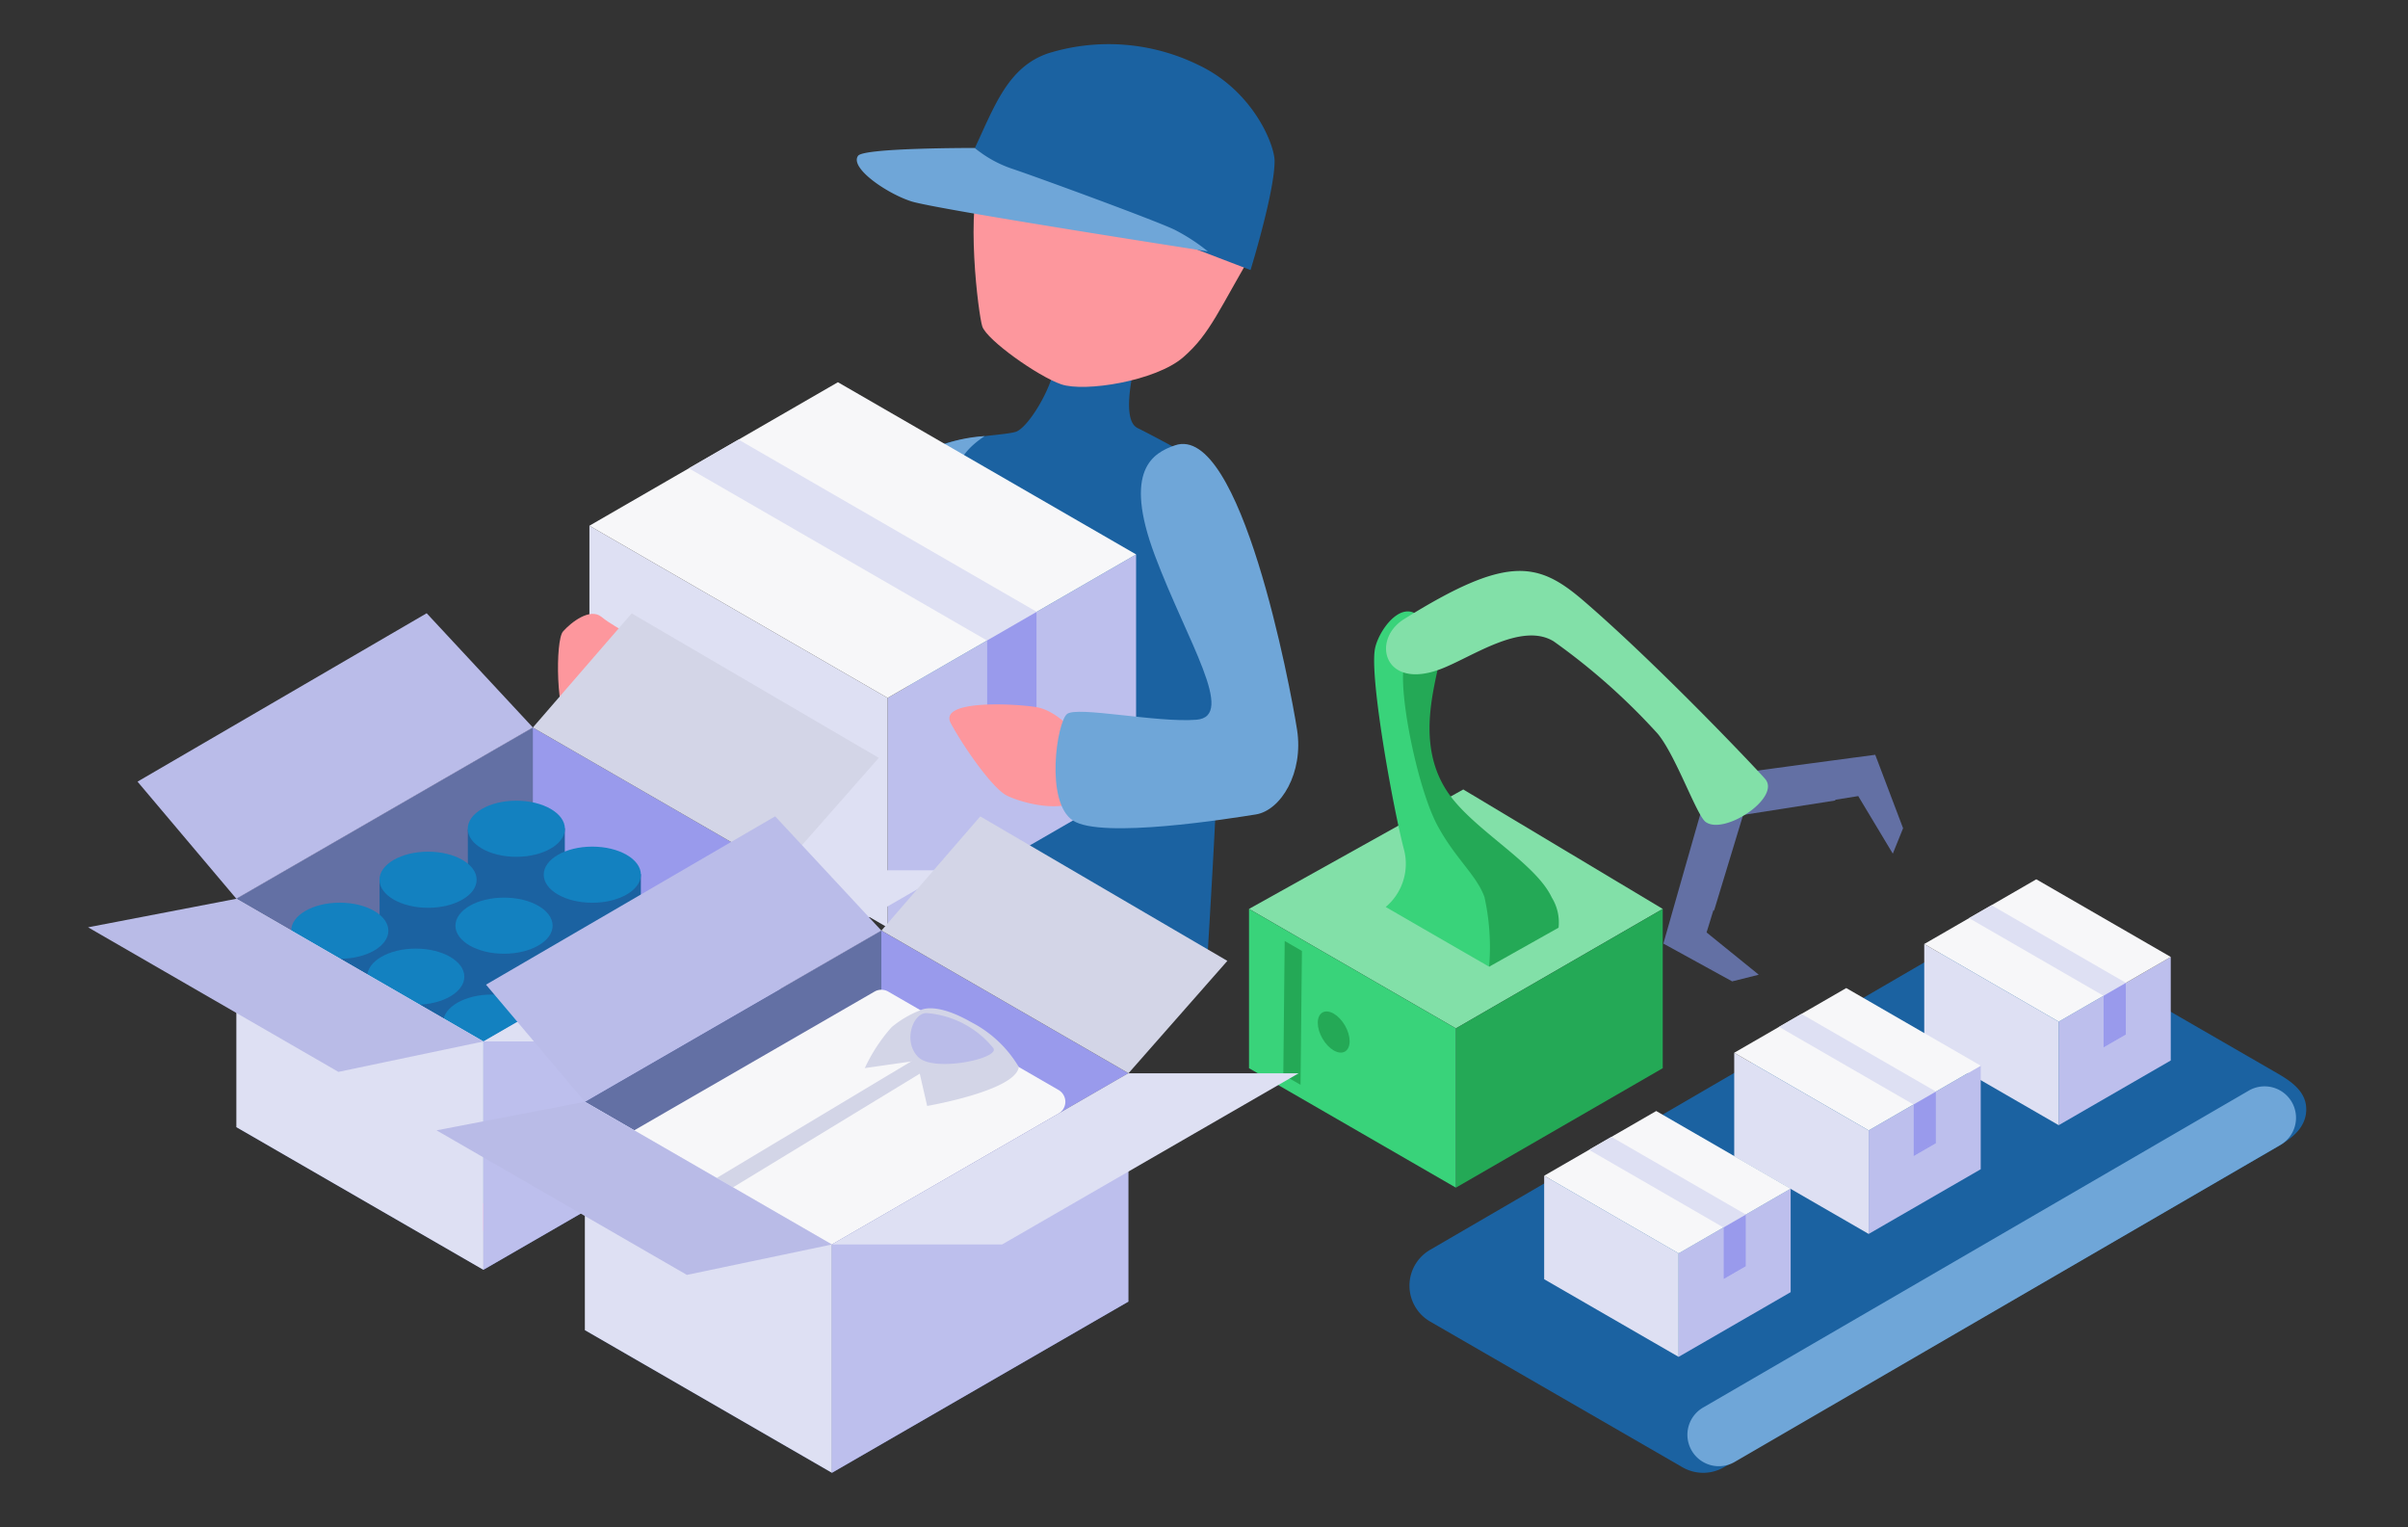 <svg xmlns="http://www.w3.org/2000/svg" width="164" height="104" viewBox="0 0 164 104">
  <rect x="0" y="0" width="164" height="104" fill="#333333" stroke="none"/>
  <g id="category_icon_01" transform="translate(22684 -2495)">
    <rect id="長方形_1966" data-name="長方形 1966" width="164" height="104" transform="translate(-22684 2495)" fill="none"/>
    <g id="グループ_3390" data-name="グループ 3390" transform="translate(-22678 2498)">
      <g id="グループ_3381" data-name="グループ 3381" transform="translate(32)">
        <path id="パス_2698" data-name="パス 2698" d="M284.185,88.4c-.1-.272,5.664,0,5.664,0s-1.279,4.385,0,5.025,3.106,1.644,3.106,1.644l3.654,16.079a55.015,55.015,0,0,0-1.37,6.029c.091.64-.589,11.785-.589,11.785-2.7.548-17.773-.548-19.509-1.736-.548-1.1-.914-15.987-.914-15.987s-1-10.872-.64-12.242.365-3.015,2.01-4.019,4.933-1,5.938-1.279S284.642,89.676,284.185,88.4Z" transform="translate(-250.385 -67.286)" fill="#1b62a1"/>
        <path id="パス_2699" data-name="パス 2699" d="M275.6,96.781a10.353,10.353,0,0,1,3.847-.993c-2.029,1.361-2.778,2.843-4.271,12.014a4.882,4.882,0,0,1-1.151,2.882c-.272-3.277-.691-8.92-.434-9.883C273.953,99.431,273.953,97.786,275.6,96.781Z" transform="translate(-250.385 -69.092)" fill="#6fa6d8"/>
        <g id="horizontal" transform="translate(2.143 23.026)">
          <path id="パス_2700" data-name="パス 2700" d="M272.624,116.166l16.924-9.771v15.634L272.624,131.8Z" transform="translate(-252.316 -94.669)" fill="#bdbfed"/>
          <path id="パス_2701" data-name="パス 2701" d="M266.194,115.547l-20.309-11.725v15.634l20.309,11.725Z" transform="translate(-245.885 -94.051)" fill="#dee0f3"/>
          <path id="パス_2702" data-name="パス 2702" d="M283.118,102.682,262.809,90.957l-16.924,9.771,20.309,11.725Z" transform="translate(-245.885 -90.957)" fill="#f7f7f9"/>
          <path id="パス_2703" data-name="パス 2703" d="M254.8,98.057l20.309,11.725V117.6l3.385-1.954v-7.817L258.183,96.1Z" transform="translate(-248.029 -92.194)" fill="#dee0f3"/>
          <path id="パス_2704" data-name="パス 2704" d="M284.922,111.54l-3.385,1.954v7.817l3.385-1.954Z" transform="translate(-254.459 -95.907)" fill="#999aec"/>
        </g>
        <path id="パス_2705" data-name="パス 2705" d="M288.107,123.465c-.984-1.354-2.461-3.2-4.061-3.446s-6.646-.492-5.784,1.107,2.831,4.43,3.815,4.922,4.048,1.354,5.285,0A2.566,2.566,0,0,0,288.107,123.465Z" transform="translate(-251.505 -74.876)" fill="#fd979d"/>
        <path id="パス_2706" data-name="パス 2706" d="M295.815,96.585c-1.467.509-3.563,1.644-1.37,7.491s5.573,10.976,2.829,11.194c-2.68.213-8.12-.941-8.807-.393s-1.522,5.976.4,7.255,10.741-.14,12.455-.414,3.267-2.844,2.81-5.767S300.292,95.032,295.815,96.585Z" transform="translate(-253.794 -69.261)" fill="#6fa6d8"/>
        <path id="パス_2707" data-name="パス 2707" d="M299.552,76.717c-2.5,4.2-3.082,5.887-4.95,7.5s-6.7,2.383-8.3,1.833-5.057-3.014-5.373-3.934c-.26-.76-1.2-8.164,0-10.73s14.977-.875,14.977-.875Z" transform="translate(-252.027 -62.882)" fill="#fd979d"/>
        <path id="パス_2708" data-name="パス 2708" d="M280.447,67.721c1.348-2.875,2.268-5.541,5.017-6.459a13.9,13.9,0,0,1,10.218.805c3.712,1.76,5.172,5.411,5.179,6.526.014,2.079-1.637,7.433-1.637,7.433l-16.5-6.313Z" transform="translate(-252.054 -60.639)" fill="#1b62a1"/>
        <path id="パス_2709" data-name="パス 2709" d="M269.95,70.488c-.6.817,1.95,2.569,3.631,3.107S293.773,77,293.773,77a13.16,13.16,0,0,0-2.236-1.459c-1.211-.605-9.568-3.661-11.1-4.17a7.949,7.949,0,0,1-2.539-1.413S270.353,69.936,269.95,70.488Z" transform="translate(-249.508 -62.882)" fill="#6fa6d8"/>
        <path id="パス_2710" data-name="パス 2710" d="M246.037,111.935c1.022.851,3.032,1.581,3.244,2.618s-.413,3.651-2,4.5-2.41.873-3.385.341-1.026-5.865-.487-6.472S245.246,111.277,246.037,111.935Z" transform="translate(-243.064 -72.925)" fill="#fd979d"/>
      </g>
      <g id="box_things_icon" data-name="box things icon" transform="translate(0 38.761)">
        <g id="グループ_3352" data-name="グループ 3352" transform="translate(0 0)">
          <path id="パス_2675" data-name="パス 2675" d="M247.446,205.167l20.194-11.659,16.829,9.716-20.194,11.659Z" transform="translate(-237.349 -185.73)" fill="#999aec"/>
          <path id="パス_2676" data-name="パス 2676" d="M247.446,232.158l37.023-1.943-20.194,11.659-16.829-9.716L267.641,220.5l16.829,9.716-37.023,1.943" transform="translate(-237.349 -197.174)" fill="#6370a4"/>
          <path id="パス_2677" data-name="パス 2677" d="M267.641,193.508l-20.194,11.659,16.829,9.716,3.366-1.943Z" transform="translate(-237.349 -185.73)" fill="#6370a4"/>
          <g id="グループ_3349" data-name="グループ 3349" transform="translate(25.856 12.759)">
            <g id="tire">
              <ellipse id="楕円形_82" data-name="楕円形 82" cx="3.309" cy="1.911" rx="3.309" ry="1.911" transform="translate(0 12.298)" fill="#e4007f"/>
              <path id="パス_2678" data-name="パス 2678" d="M281.412,217.739l.012-12.331-6.607.075.011,12.265Z" transform="translate(-274.811 -203.535)" fill="#1b62a1"/>
              <ellipse id="楕円形_83" data-name="楕円形 83" cx="3.309" cy="1.911" rx="3.309" ry="1.911" fill="#1381c0"/>
            </g>
            <g id="tire-2" data-name="tire" transform="translate(5.174 3.128)">
              <ellipse id="楕円形_84" data-name="楕円形 84" cx="3.309" cy="1.911" rx="3.309" ry="1.911" transform="translate(0 12.298)" fill="#e4007f"/>
              <path id="パス_2679" data-name="パス 2679" d="M290.4,223.17l.012-12.331-6.607.075.011,12.265Z" transform="translate(-283.794 -208.965)" fill="#1b62a1"/>
              <ellipse id="楕円形_85" data-name="楕円形 85" cx="3.309" cy="1.911" rx="3.309" ry="1.911" fill="#1381c0"/>
            </g>
            <g id="tire-3" data-name="tire" transform="translate(10.348 6.256)">
              <ellipse id="楕円形_86" data-name="楕円形 86" cx="3.309" cy="1.911" rx="3.309" ry="1.911" transform="translate(0 12.298)" fill="#e4007f"/>
              <path id="パス_2680" data-name="パス 2680" d="M299.378,228.6l.012-12.331-6.607.075.011,12.265Z" transform="translate(-292.777 -214.396)" fill="#1b62a1"/>
              <ellipse id="楕円形_87" data-name="楕円形 87" cx="3.309" cy="1.911" rx="3.309" ry="1.911" fill="#1381c0"/>
            </g>
          </g>
          <g id="グループ_3350" data-name="グループ 3350" transform="translate(19.844 16.231)">
            <g id="tire-4" data-name="tire">
              <ellipse id="楕円形_88" data-name="楕円形 88" cx="3.309" cy="1.911" rx="3.309" ry="1.911" transform="translate(0 12.298)" fill="#e4007f"/>
              <path id="パス_2681" data-name="パス 2681" d="M270.974,223.767l.012-12.331-6.607.075.011,12.265Z" transform="translate(-264.373 -209.563)" fill="#1b62a1"/>
              <ellipse id="楕円形_89" data-name="楕円形 89" cx="3.309" cy="1.911" rx="3.309" ry="1.911" fill="#1381c0"/>
            </g>
            <g id="tire-5" data-name="tire" transform="translate(5.174 3.128)">
              <ellipse id="楕円形_90" data-name="楕円形 90" cx="3.309" cy="1.911" rx="3.309" ry="1.911" transform="translate(0 12.298)" fill="#e4007f"/>
              <path id="パス_2682" data-name="パス 2682" d="M279.957,229.2l.012-12.331-6.607.075.011,12.265Z" transform="translate(-273.356 -214.993)" fill="#1b62a1"/>
              <ellipse id="楕円形_91" data-name="楕円形 91" cx="3.309" cy="1.911" rx="3.309" ry="1.911" fill="#1381c0"/>
            </g>
            <g id="tire-6" data-name="tire" transform="translate(10.348 6.256)">
              <ellipse id="楕円形_92" data-name="楕円形 92" cx="3.309" cy="1.911" rx="3.309" ry="1.911" transform="translate(0 12.298)" fill="#e4007f"/>
              <path id="パス_2683" data-name="パス 2683" d="M288.94,234.628l.012-12.331-6.607.075.012,12.265Z" transform="translate(-282.339 -220.424)" fill="#1b62a1"/>
              <ellipse id="楕円形_93" data-name="楕円形 93" cx="3.309" cy="1.911" rx="3.309" ry="1.911" fill="#1381c0"/>
            </g>
          </g>
          <g id="グループ_3351" data-name="グループ 3351" transform="translate(13.832 19.703)">
            <g id="tire-7" data-name="tire">
              <ellipse id="楕円形_94" data-name="楕円形 94" cx="3.309" cy="1.911" rx="3.309" ry="1.911" transform="translate(0 12.298)" fill="#e4007f"/>
              <path id="パス_2684" data-name="パス 2684" d="M260.536,229.8l.012-12.331-6.607.075.012,12.265Z" transform="translate(-253.935 -215.591)" fill="#1b62a1"/>
              <ellipse id="楕円形_95" data-name="楕円形 95" cx="3.309" cy="1.911" rx="3.309" ry="1.911" fill="#1381c0"/>
            </g>
            <g id="tire-8" data-name="tire" transform="translate(5.174 3.128)">
              <ellipse id="楕円形_96" data-name="楕円形 96" cx="3.309" cy="1.911" rx="3.309" ry="1.911" transform="translate(0 12.298)" fill="#e4007f"/>
              <path id="パス_2685" data-name="パス 2685" d="M269.519,235.226l.012-12.331-6.607.075.011,12.265Z" transform="translate(-262.918 -221.021)" fill="#1b62a1"/>
              <ellipse id="楕円形_97" data-name="楕円形 97" cx="3.309" cy="1.911" rx="3.309" ry="1.911" fill="#1381c0"/>
            </g>
            <g id="tire-9" data-name="tire" transform="translate(10.348 6.256)">
              <ellipse id="楕円形_98" data-name="楕円形 98" cx="3.309" cy="1.911" rx="3.309" ry="1.911" transform="translate(0 12.298)" fill="#e4007f"/>
              <path id="パス_2686" data-name="パス 2686" d="M278.5,240.656l.012-12.331-6.607.075.011,12.265Z" transform="translate(-271.901 -226.452)" fill="#1b62a1"/>
              <ellipse id="楕円形_99" data-name="楕円形 99" cx="3.309" cy="1.911" rx="3.309" ry="1.911" fill="#1381c0"/>
            </g>
          </g>
          <path id="パス_2687" data-name="パス 2687" d="M264.275,223.467l-16.829-9.716V229.3l16.829,9.716Z" transform="translate(-237.349 -194.313)" fill="#dee0f3"/>
          <path id="パス_2688" data-name="パス 2688" d="M276.664,222.036l20.194-11.659v15.546l-20.194,11.659Z" transform="translate(-249.738 -192.882)" fill="#bdbfed"/>
          <path id="パス_2689" data-name="パス 2689" d="M240.013,213.751l-10.1,1.943,17.05,9.844,9.876-2.071-16.829-9.716" transform="translate(-229.915 -194.313)" fill="#b9bbe7"/>
          <path id="パス_2690" data-name="パス 2690" d="M282.507,187.786l6.731-7.773,16.829,9.838-6.732,7.651-16.829-9.716" transform="translate(-252.216 -180.008)" fill="#d3d5e7"/>
          <path id="パス_2691" data-name="パス 2691" d="M276.664,222.036l11.59,0,20.195-11.656h-11.59l-20.194,11.659" transform="translate(-249.738 -192.882)" fill="#dee0f3"/>
          <path id="パス_2692" data-name="パス 2692" d="M242.491,199.441l-6.732-7.975L255.452,180l7.233,7.778-20.194,11.659" transform="translate(-232.393 -180.004)" fill="#babce9"/>
          <path id="パス_2693" data-name="パス 2693" d="M282.507,220.5" transform="translate(-252.215 -197.174)" fill="#999aec"/>
        </g>
      </g>
      <g id="conveyor_icon" data-name="conveyor icon" transform="translate(79.066 35.877)">
        <g id="グループ_3357" data-name="グループ 3357" transform="translate(0 0)">
          <g id="グループ_3355" data-name="グループ 3355">
            <path id="パス_2711" data-name="パス 2711" d="M437,95.142l-14.089,8.134-14.089-8.134,14.592-8.134L437,95.142" transform="translate(-408.822 -72.129)" fill="#82e0a8"/>
            <path id="パス_2712" data-name="パス 2712" d="M429.03,117.655V106.81l14.089-8.134v10.845l-14.089,8.134" transform="translate(-414.942 -75.662)" fill="#24a956"/>
            <path id="パス_2713" data-name="パス 2713" d="M408.822,98.676v10.845l14.089,8.134V106.81l-14.089-8.134" transform="translate(-408.822 -75.662)" fill="#39d37a"/>
            <path id="パス_2714" data-name="パス 2714" d="M424.178,91.1l4.7,2.711s1.77-3.354,1.114-4.757a43.872,43.872,0,0,0-3.936-6.721c-2.812-4.1-.752-9.961-1.265-11.256-1.266-3.2-3.434-.346-3.695,1.108-.365,2.034,1.272,10.977,1.983,13.658a3.838,3.838,0,0,1-1.247,3.9Z" transform="translate(-412.522 -66.863)" fill="#39d37a"/>
            <path id="パス_2715" data-name="パス 2715" d="M429.731,94.034l4.73-2.658A3.231,3.231,0,0,0,434,89.324c-1.113-2.379-5.324-4.6-7.061-7.131-2.811-4.1.015-9.262-.5-10.558-1.266-3.2-2.25.418-2.511,1.873-.365,2.033.957,8.415,2.261,10.863,1.217,2.286,2.676,3.4,3.226,4.921A15.842,15.842,0,0,1,429.731,94.034Z" transform="translate(-413.379 -67.085)" fill="#24a956"/>
            <g id="グループ_3354" data-name="グループ 3354" transform="translate(28.22 12.517)">
              <path id="パス_2716" data-name="パス 2716" d="M452.718,95.2l.028.082,2.144-7.055-.949-1.219c-.014.043-.409.061-.424.1-.051.043-1.325.31-1.329.318-.051.093-2.888,10.076-2.888,10.076l4.686,2.574,1.811-.454-3.554-2.878Z" transform="translate(-449.3 -84.646)" fill="#6370a4"/>
              <path id="パス_2717" data-name="パス 2717" d="M466.006,83.62s-8.721,1.158-8.82,1.2a1.051,1.051,0,0,0-.095.08l-.128.023-.148,2.823,6.509-1.019-.077-.038,1.6-.256,2.355,3.919.7-1.73Z" transform="translate(-451.576 -83.62)" fill="#6370a4"/>
            </g>
            <path id="パス_2718" data-name="パス 2718" d="M423.43,68.948c7.013-4.378,9.113-3.933,12.223-1.258,5.134,4.416,11.977,11.654,12.389,12.155,1.044,1.268-2.8,3.834-4.067,2.911-.616-.448-2.015-4.494-3.259-6a43.688,43.688,0,0,0-7.094-6.3c-2.206-1.343-5.58,1.088-7.681,1.885C422.062,73.821,421.174,70.356,423.43,68.948Z" transform="translate(-412.876 -65.665)" fill="#82e0a8"/>
            <ellipse id="楕円形_100" data-name="楕円形 100" cx="0.886" cy="1.534" rx="0.886" ry="1.534" transform="translate(4.234 30.51) rotate(-30)" fill="#24a956"/>
            <path id="パス_2719" data-name="パス 2719" d="M413.345,111.6l-1.174-.678.094-9.117,1.174.678-.094,9.117" transform="translate(-409.836 -76.609)" fill="#24a956"/>
            <path id="パス_2720" data-name="パス 2720" d="M422.57,71.095c.766-1.931,9.689-2.925,13.5-.634" transform="translate(-412.985 -66.717)" fill="#82e0a8"/>
          </g>
          <g id="グループ_3356" data-name="グループ 3356" transform="translate(10.93 23.882)">
            <path id="パス_2721" data-name="パス 2721" d="M483.618,110.254l-17.292-9.983a2.6,2.6,0,0,0-2.6,0l-.112.066h0L425.9,122.268a2.822,2.822,0,0,0,.008,4.883l17.179,9.918a2.822,2.822,0,0,0,2.829,0l37.7-21.825c.869-.505,2.028-1.276,1.954-2.666C485.511,111.434,484.49,110.758,483.618,110.254Z" transform="translate(-424.5 -99.922)" fill="#1b62a1"/>
            <path id="パス_2722" data-name="パス 2722" d="M492.029,120l-37.168,21.583a2.141,2.141,0,0,1-2.977-.88h0a2.141,2.141,0,0,1,.836-2.829l37.168-21.583a2.142,2.142,0,0,1,2.977.88h0A2.142,2.142,0,0,1,492.029,120Z" transform="translate(-432.722 -104.792)" fill="#6fa6d8"/>
          </g>
          <g id="horizontal-2" data-name="horizontal" transform="translate(45.988 20.996)">
            <path id="パス_2723" data-name="パス 2723" d="M487.922,107.772l7.631-4.406v7.05l-7.631,4.406Z" transform="translate(-478.765 -98.079)" fill="#bdbfed"/>
            <path id="パス_2724" data-name="パス 2724" d="M483.944,107.39l-9.158-5.287v7.05l9.158,5.287Z" transform="translate(-474.787 -97.697)" fill="#dee0f3"/>
            <path id="パス_2725" data-name="パス 2725" d="M491.576,101.07l-9.158-5.287-7.631,4.406,9.158,5.287Z" transform="translate(-474.787 -95.783)" fill="#f7f7f9"/>
            <path id="パス_2726" data-name="パス 2726" d="M479.165,99.192l9.158,5.287V108l1.526-.881V103.6l-9.158-5.287Z" transform="translate(-476.113 -96.548)" fill="#dee0f3"/>
            <path id="パス_2727" data-name="パス 2727" d="M493.827,105.894l-1.526.881V110.3l1.526-.881Z" transform="translate(-480.091 -98.845)" fill="#999aec"/>
          </g>
          <g id="horizontal-3" data-name="horizontal" transform="translate(33.045 28.401)">
            <path id="パス_2728" data-name="パス 2728" d="M469.357,118.393l7.631-4.406v7.05l-7.631,4.406Z" transform="translate(-460.199 -108.7)" fill="#bdbfed"/>
            <path id="パス_2729" data-name="パス 2729" d="M465.379,118.01l-9.158-5.287v7.05l9.158,5.287Z" transform="translate(-456.221 -108.317)" fill="#dee0f3"/>
            <path id="パス_2730" data-name="パス 2730" d="M473.01,111.69l-9.158-5.287-7.631,4.406,9.158,5.287Z" transform="translate(-456.221 -106.403)" fill="#f7f7f9"/>
            <path id="パス_2731" data-name="パス 2731" d="M460.6,109.812l9.158,5.287v3.525l1.526-.881v-3.525l-9.158-5.287Z" transform="translate(-457.547 -107.169)" fill="#dee0f3"/>
            <path id="パス_2732" data-name="パス 2732" d="M475.262,116.515l-1.526.881v3.525l1.526-.881Z" transform="translate(-461.525 -109.465)" fill="#999aec"/>
          </g>
          <g id="horizontal-4" data-name="horizontal" transform="translate(20.102 36.772)">
            <path id="パス_2733" data-name="パス 2733" d="M450.791,130.4l7.631-4.406v7.05l-7.631,4.406Z" transform="translate(-441.634 -120.708)" fill="#bdbfed"/>
            <path id="パス_2734" data-name="パス 2734" d="M446.813,130.018l-9.158-5.287v7.05l9.158,5.287Z" transform="translate(-437.655 -120.325)" fill="#dee0f3"/>
            <path id="パス_2735" data-name="パス 2735" d="M454.444,123.7l-9.158-5.287-7.631,4.406,9.158,5.287Z" transform="translate(-437.655 -118.411)" fill="#f7f7f9"/>
            <path id="パス_2736" data-name="パス 2736" d="M442.034,121.82l9.158,5.287v3.525l1.526-.881v-3.525l-9.158-5.287Z" transform="translate(-438.982 -119.176)" fill="#dee0f3"/>
            <path id="パス_2737" data-name="パス 2737" d="M456.7,128.523l-1.526.881v3.525l1.526-.881Z" transform="translate(-442.96 -121.473)" fill="#999aec"/>
          </g>
        </g>
      </g>
      <g id="box_clothes_icon" data-name="box clothes icon" transform="translate(23.735 52.585)">
        <g id="open_box" data-name="open box" transform="translate(0 0)">
          <path id="パス_2661" data-name="パス 2661" d="M426.835,204.8l20.194-11.659,16.829,9.716-20.194,11.659Z" transform="translate(-416.737 -185.364)" fill="#999aec"/>
          <path id="パス_2662" data-name="パス 2662" d="M426.835,231.792l37.023-1.943-20.194,11.659-16.829-9.716,20.194-11.659,16.829,9.716-37.023,1.943" transform="translate(-416.737 -196.808)" fill="#6370a4"/>
          <path id="パス_2663" data-name="パス 2663" d="M447.029,193.142,426.835,204.8l16.829,9.716,3.366-1.943Z" transform="translate(-416.737 -185.364)" fill="#6370a4"/>
          <path id="パス_2664" data-name="パス 2664" d="M447.249,200.264l-18.335,10.585a.93.93,0,0,0,0,1.61l11.6,6.7a.928.928,0,0,0,.93,0l18.335-10.585a.93.93,0,0,0,0-1.61l-11.6-6.7A.928.928,0,0,0,447.249,200.264Z" transform="translate(-417.422 -188.331)" fill="#f7f7f9"/>
          <path id="パス_2666" data-name="パス 2666" d="M456.156,208.105l-13.725,8.227,1,.707,13.35-8.125-.628-.809" transform="translate(-423.351 -191.709)" fill="#d3d5e7"/>
          <path id="パス_2667" data-name="パス 2667" d="M443.663,223.1l-16.829-9.716v15.546l16.829,9.716Z" transform="translate(-416.737 -193.947)" fill="#dee0f3"/>
          <path id="パス_2668" data-name="パス 2668" d="M456.052,221.67l20.194-11.659v15.546l-20.194,11.659Z" transform="translate(-429.126 -192.517)" fill="#bdbfed"/>
          <path id="パス_2669" data-name="パス 2669" d="M419.4,213.385l-10.1,1.943,17.05,9.844,9.876-2.071L419.4,213.385" transform="translate(-409.304 -193.947)" fill="#b9bbe7"/>
          <path id="パス_2670" data-name="パス 2670" d="M461.9,187.42l6.731-7.773,16.829,9.838-6.732,7.651L461.9,187.42" transform="translate(-431.604 -179.642)" fill="#d3d5e7"/>
          <path id="パス_2671" data-name="パス 2671" d="M456.052,221.67l11.589,0,20.195-11.656h-11.59L456.052,221.67" transform="translate(-429.126 -192.517)" fill="#dee0f3"/>
          <path id="パス_2672" data-name="パス 2672" d="M421.879,199.075l-6.732-7.975,19.693-11.462,7.233,7.778-20.194,11.659" transform="translate(-411.782 -179.638)" fill="#babce9"/>
          <path id="パス_2673" data-name="パス 2673" d="M463.729,202.463s.963-.61,3.44.806a8.037,8.037,0,0,1,3.257,3.061c-.223,1.618-6.241,2.652-6.241,2.652l-.708-3.084-3.539.506a11.437,11.437,0,0,1,1.82-2.781A6.975,6.975,0,0,1,463.729,202.463Z" transform="translate(-430.774 -189.261)" fill="#d3d5e7"/>
          <path id="パス_2674" data-name="パス 2674" d="M466.421,202.9c-.93,0-1.618,1.946-.556,3s5.612.089,5.107-.619A6.488,6.488,0,0,0,466.421,202.9Z" transform="translate(-433.059 -189.503)" fill="#babce9"/>
        </g>
      </g>
    </g>
  </g>
</svg>
